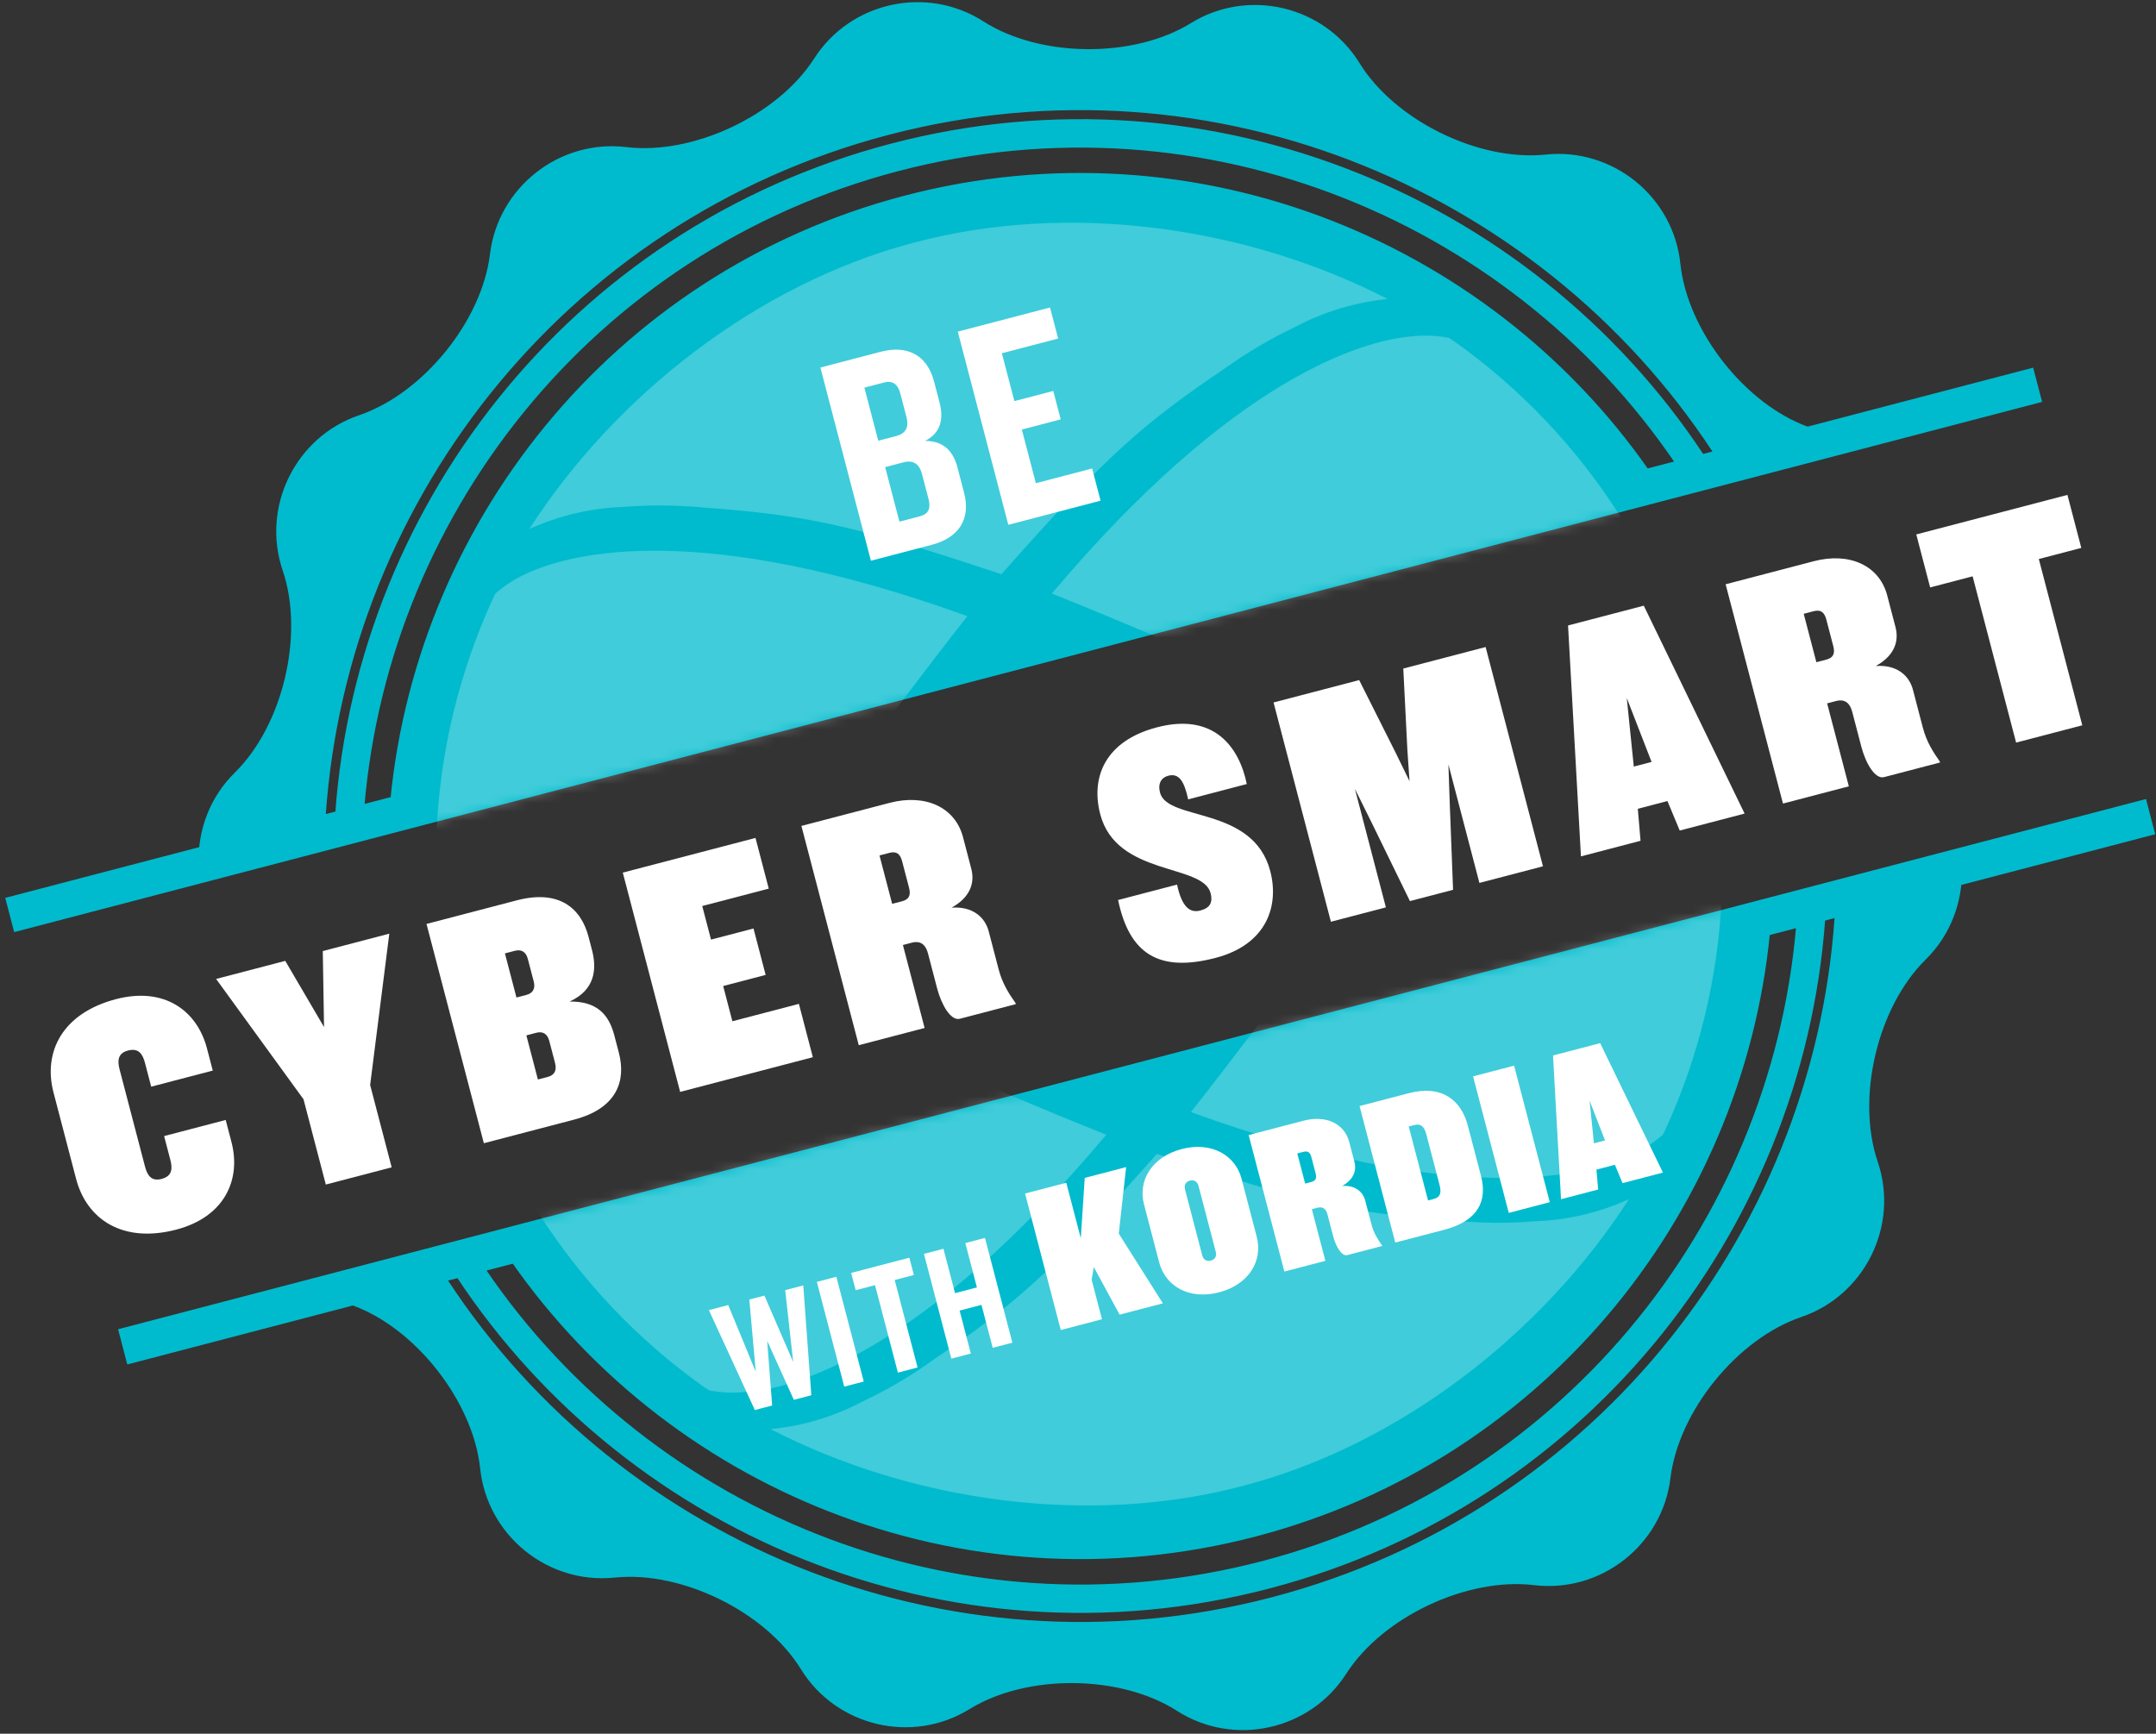 <svg width="235" height="189" viewBox="0 0 235 189" fill="none" xmlns="http://www.w3.org/2000/svg">
<rect x="0" y="0" width="235" height="189" fill="#333333" stroke="none"/>
<g clip-path="url(#clip0_100_315)">
<path d="M221.611 40.079L0.57 97.882L1.546 101.615L222.587 43.812L221.611 40.079Z" fill="#00BBCD"/>
<path d="M233.912 87.105L12.871 144.908L13.875 148.748L234.916 90.945L233.912 87.105Z" fill="#00BBCD"/>
<path d="M136.859 167.507C168.829 159.147 190.658 131.386 193.057 100.156L54.884 136.289C72.275 162.344 104.9 175.865 136.87 167.504L136.859 167.507ZM96.897 14.691C132.563 5.364 168.991 21.001 187.605 50.709L199.392 47.626C198.677 47.208 197.927 46.833 197.117 46.544C190.202 44.065 183.923 36.05 183.156 28.748C182.399 21.444 175.791 16.089 168.476 16.849C161.175 17.616 152.031 13.123 148.183 6.871C144.324 0.623 136.053 -1.338 129.804 2.521C123.556 6.38 113.375 6.293 107.19 2.331C101.004 -1.632 92.697 0.191 88.737 6.387C84.775 12.572 75.566 16.914 68.276 16.036C60.987 15.158 54.297 20.402 53.408 27.695C52.53 34.984 46.118 42.893 39.153 45.262C32.2 47.627 28.453 55.259 30.818 62.213C33.184 69.166 30.837 79.076 25.6 84.22C22.857 86.918 21.551 90.521 21.65 94.107L35.41 90.508C37.099 55.491 61.209 24.024 96.886 14.694L96.897 14.691ZM98.63 21.321C66.66 29.681 44.831 57.442 42.421 88.675L180.605 52.539C163.214 26.484 130.601 12.96 98.63 21.321ZM48.898 137.854C67.34 167.036 103.21 182.364 138.342 173.177C173.474 163.99 197.259 133.062 199.043 98.591L195.892 99.415C193.766 132.181 171.024 161.439 137.561 170.19C104.097 178.94 69.943 164.561 52.049 137.03L48.887 137.857L48.898 137.854ZM200.068 98.323C198.383 133.35 174.27 164.807 138.604 174.134C102.938 183.461 66.498 167.827 47.884 138.119L36.097 141.202C36.812 141.62 37.574 141.992 38.372 142.284C45.288 144.763 51.566 152.778 52.334 160.08C53.101 167.381 59.698 172.739 67.002 171.982C74.307 171.225 83.447 175.708 87.298 181.97C91.157 188.219 99.428 190.18 105.677 186.321C111.926 182.462 122.107 182.548 128.292 186.511C134.477 190.474 142.784 188.651 146.744 182.455C150.707 176.269 159.916 171.927 167.205 172.805C174.505 173.681 181.184 168.439 182.073 161.147C182.959 153.844 189.364 145.949 196.328 143.58C203.281 141.214 207.029 133.582 204.663 126.629C202.297 119.675 204.648 109.776 209.882 104.621C212.624 101.924 213.93 98.32 213.843 94.732L200.071 98.333L200.068 98.323ZM97.147 15.651C62.016 24.838 38.242 55.763 36.446 90.237L39.608 89.41C41.734 56.644 64.479 27.397 97.943 18.646C131.407 9.896 165.557 24.264 183.451 51.795L186.602 50.971C168.16 21.789 132.291 6.461 97.159 15.648L97.147 15.651Z" fill="#00BBCD"/>
<path d="M226.857 59.731L222.227 60.942L226.967 79.068L219.752 80.954L215.012 62.828L210.382 64.039L208.871 58.261L225.346 53.952L226.857 59.731Z" fill="white"/>
<path d="M211.462 83.123L205.36 84.718C204.355 84.981 203.336 83.138 202.886 81.415L201.891 77.611C201.675 76.785 201.2 76.142 200.123 76.424L199.154 76.677L201.52 85.722L194.341 87.6L188.09 63.695L197.709 61.179C201.55 60.175 204.841 61.615 205.704 64.918L206.605 68.363C206.99 69.835 206.567 71.441 204.456 72.607C206.712 72.439 208.093 73.611 208.506 75.191L209.595 79.354C209.989 80.862 210.703 81.979 211.434 83.015L211.462 83.123ZM199.825 70.443L199.065 67.536C198.839 66.674 198.396 66.445 197.678 66.633L196.601 66.915L197.981 72.191L199.058 71.909C199.776 71.722 200.05 71.305 199.825 70.443Z" fill="white"/>
<path d="M190.158 88.693L183.087 90.542L181.748 87.326L178.518 88.171L178.816 91.659L172.32 93.358L170.914 68.186L179.169 66.028L190.158 88.693ZM180.019 83.062L177.316 76.099L178.081 83.569L180.019 83.062Z" fill="white"/>
<path d="M168.181 94.441L161.253 96.252L157.874 83.331L158.019 87.55L158.382 97.003L153.68 98.233L149.548 89.765L147.681 85.996L151.06 98.918L145.066 100.485L138.814 76.581L148.147 74.14L152.147 82.106L153.638 85.167L153.403 81.777L152.956 72.882L161.93 70.536L168.181 94.441Z" fill="white"/>
<path d="M138.457 94.966C139.442 98.735 138.093 102.961 132.494 104.425C126.284 106.049 123.094 103.968 121.87 98.115L128.295 96.434C128.835 98.939 129.724 99.55 130.836 99.26C131.913 98.978 132.212 98.363 131.95 97.358C131.105 94.127 121.699 95.552 119.925 88.768C118.873 84.748 120.441 80.772 126.112 79.289C132.322 77.665 135.071 81.433 135.898 85.473L129.509 87.144C129.092 85.258 128.56 84.247 127.339 84.567C126.585 84.764 126.178 85.407 126.441 86.412C127.267 89.57 136.589 87.823 138.457 94.966Z" fill="white"/>
<path d="M110.724 109.466L104.622 111.062C103.617 111.324 102.598 109.482 102.148 107.759L101.153 103.954C100.937 103.129 100.462 102.486 99.385 102.768L98.416 103.021L100.781 112.066L93.603 113.943L87.352 90.038L96.971 87.523C100.811 86.519 104.102 87.959 104.966 91.261L105.867 94.707C106.252 96.178 105.828 97.785 103.717 98.95C105.974 98.782 107.355 99.955 107.768 101.534L108.856 105.698C109.251 107.205 109.964 108.322 110.696 109.358L110.724 109.466ZM99.087 96.787L98.326 93.879C98.101 93.018 97.658 92.789 96.94 92.976L95.863 93.258L97.243 98.534L98.32 98.253C99.037 98.065 99.312 97.648 99.087 96.787Z" fill="white"/>
<path d="M88.599 115.252L74.134 119.034L67.883 95.129L82.348 91.347L83.793 96.874L76.543 98.77L77.5 102.431L82.13 101.221L83.454 106.281L78.824 107.492L79.828 111.333L87.078 109.437L88.599 115.252Z" fill="white"/>
<path d="M67.454 114.761C68.27 117.884 67.204 120.847 62.574 122.057L52.739 124.629L46.488 100.724L56.323 98.153C60.953 96.942 63.333 99.004 64.15 102.127L64.525 103.562C65.088 105.716 64.824 107.932 62.084 109.186C65.026 109.145 66.355 110.561 66.956 112.859L67.454 114.761ZM58.173 106.987L57.535 104.547C57.319 103.721 56.794 103.475 56.112 103.653L55.036 103.935L56.293 108.744L57.37 108.463C58.052 108.284 58.389 107.813 58.173 106.987ZM60.501 115.889L59.872 113.484C59.656 112.658 59.132 112.412 58.45 112.59L57.373 112.872L58.63 117.682L59.707 117.4C60.389 117.222 60.726 116.75 60.501 115.889Z" fill="white"/>
<path d="M42.434 101.784L40.345 118.283L42.691 127.256L35.513 129.134L33.082 119.837L23.555 106.721L31.092 104.75L35.319 111.966L35.184 103.68L42.434 101.784Z" fill="white"/>
<path d="M25.229 124.499C26.308 128.626 24.453 132.678 19.213 134.048C13.362 135.578 9.446 132.921 8.292 128.506L5.833 119.102C4.678 114.687 6.792 110.453 12.643 108.923C17.883 107.553 21.474 110.141 22.563 114.305L23.192 116.71L16.48 118.465L15.804 115.881C15.56 114.947 15.138 114.214 13.954 114.524C12.805 114.824 12.796 115.67 13.04 116.603L15.8 127.156C16.044 128.089 16.466 128.823 17.614 128.522C18.799 128.212 18.808 127.366 18.564 126.433L17.888 123.849L24.6 122.094L25.229 124.499Z" fill="white"/>
<path d="M181.256 127.83L176.854 128.981L176.02 126.979L174.009 127.505L174.195 129.676L170.15 130.734L169.275 115.063L174.415 113.719L181.256 127.83ZM174.944 124.324L173.261 119.989L173.737 124.639L174.944 124.324Z" fill="white"/>
<path d="M168.924 131.055L164.454 132.224L160.562 117.342L165.033 116.173L168.924 131.055Z" fill="white"/>
<path d="M161.425 128.193C162.15 130.964 161.064 133.11 157.422 134.063L152.081 135.459L148.189 120.578L153.53 119.181C157.172 118.229 159.263 119.926 159.994 122.719L161.425 128.193ZM156.904 129.161L155.478 123.709C155.262 122.882 154.932 122.443 154.128 122.653L153.547 122.805L155.656 130.872L156.237 130.72C157.041 130.51 157.12 129.988 156.904 129.161Z" fill="white"/>
<path d="M150.652 135.833L146.853 136.826C146.227 136.99 145.593 135.843 145.313 134.77L144.693 132.402C144.559 131.888 144.263 131.488 143.593 131.663L142.99 131.821L144.462 137.452L139.993 138.62L136.102 123.739L142.09 122.173C144.481 121.547 146.53 122.444 147.067 124.5L147.628 126.645C147.868 127.561 147.604 128.561 146.29 129.287C147.695 129.182 148.554 129.912 148.811 130.895L149.489 133.487C149.735 134.426 150.179 135.121 150.634 135.766L150.652 135.833ZM143.407 127.94L142.934 126.13C142.794 125.593 142.518 125.451 142.071 125.568L141.4 125.743L142.259 129.028L142.93 128.852C143.377 128.735 143.547 128.476 143.407 127.94Z" fill="white"/>
<path d="M136.987 134.847C137.665 137.439 136.124 140.038 132.884 140.885C129.622 141.739 127.028 140.22 126.35 137.628L124.691 131.282C124.019 128.713 125.537 126.119 128.8 125.266C132.04 124.419 134.655 125.931 135.327 128.501L136.987 134.847ZM132.511 136.447L130.641 129.297C130.519 128.827 130.169 128.585 129.699 128.707C129.23 128.83 129.044 129.213 129.167 129.682L131.036 136.833C131.165 137.324 131.509 137.545 131.978 137.422C132.448 137.299 132.64 136.939 132.511 136.447Z" fill="white"/>
<path d="M126.75 142.084L122.035 143.317L119.223 138.132L118.986 139.507L120.113 143.819L115.622 144.994L111.73 130.112L116.222 128.938L117.805 134.993L118.233 128.412L122.747 127.231L121.945 134.483L126.75 142.084Z" fill="white"/>
<path d="M110.347 146.373L108.204 146.934L106.979 142.252L104.596 142.875L105.82 147.557L103.694 148.113L100.707 136.692L102.833 136.136L104.098 140.972L106.482 140.349L105.217 135.513L107.361 134.952L110.347 146.373Z" fill="white"/>
<path d="M99.612 138.994L97.52 139.541L100.013 149.076L97.869 149.636L95.376 140.102L93.267 140.653L92.773 138.767L99.118 137.108L99.612 138.994Z" fill="white"/>
<path d="M94.148 150.609L92.022 151.165L89.035 139.744L91.162 139.188L94.148 150.609Z" fill="white"/>
<path d="M87.555 140.132L88.432 152.104L86.529 152.602L83.622 146.18L84.162 153.221L82.276 153.714L77.266 142.822L79.375 142.271L82.377 149.547L81.673 141.67L83.319 141.239L86.458 148.48L85.583 140.647L87.555 140.132Z" fill="white"/>
<path d="M119.959 54.582L109.904 57.212L104.396 36.152L114.452 33.522L115.337 36.906L109.202 38.51L110.567 43.727L114.804 42.62L115.614 45.718L111.377 46.826L112.907 52.676L119.041 51.072L119.959 54.582Z" fill="white"/>
<path d="M105.081 53.709C105.85 56.65 104.445 58.639 101.567 59.391L94.927 61.128L89.42 40.068L95.997 38.348C98.875 37.596 101.051 38.682 101.811 41.591L102.407 43.868C102.878 45.67 102.538 47.212 100.835 48.063C102.864 48.072 103.899 49.187 104.362 50.958L105.081 53.709ZM98.809 45.484L98.123 42.86C97.875 41.911 97.315 41.45 96.335 41.706L94.216 42.26L95.729 48.046L97.69 47.534C98.702 47.269 99.099 46.591 98.809 45.484ZM101.212 54.416L100.493 51.666C100.204 50.559 99.517 50.13 98.505 50.395L96.482 50.924L98.036 56.869L100.25 56.29C101.23 56.033 101.469 55.397 101.212 54.416Z" fill="white"/>
<g opacity="0.5">
<mask id="mask0_100_315" style="mask-type:alpha" maskUnits="userSpaceOnUse" x="24" y="4" width="185" height="181">
<g opacity="0.5">
<path d="M197.02 96.78L55.52 133.78L69.519 184.78L208.52 141.28L197.02 96.78Z" fill="#D9D9D9"/>
<path d="M165.52 4.28L24.02 41.28L41.02 91.28L182.52 54.28L165.52 4.28Z" fill="#D9D9D9"/>
</g>
</mask>
<g mask="url(#mask0_100_315)">
<path d="M57.731 62.383C56.371 62.949 55.113 63.731 54.004 64.7L53.65 65.433C50.032 73.377 47.973 81.942 47.586 90.663C47.523 91.781 47.505 92.902 47.5 94.019C54.542 91.799 65.6 95.052 79.975 100.677C83.817 95.924 88.034 90.244 92.1 84.763C96.5 78.846 100.816 73.053 105.443 67.176C76.332 56.631 62.392 60.308 57.731 62.383Z" fill="white"/>
<path d="M48.403 99.644C48.194 99.746 47.993 99.863 47.801 99.994C48.14 104.05 48.824 108.07 49.847 112.01L49.941 112.361C51.029 116.404 52.477 120.342 54.267 124.128C54.499 124.145 54.732 124.146 54.963 124.129C60.886 123.571 76.729 105.256 76.729 105.256C76.729 105.256 53.865 97.21 48.403 99.644Z" fill="white"/>
<path d="M99.653 26.443L99.342 26.526C82.55 31.026 67.107 43.047 57.693 57.669C60.912 56.208 64.385 55.391 67.917 55.263C70.866 55.028 73.831 55.053 76.776 55.338C87.495 56.132 92.6 57.068 109.153 62.602C120.738 49.485 124.691 46.122 133.56 40.123C135.968 38.403 138.523 36.899 141.195 35.628C144.318 33.972 147.734 32.944 151.252 32.6C135.789 24.643 116.391 21.958 99.599 26.458" fill="white"/>
<path d="M153.572 36.699C155.032 36.511 156.513 36.559 157.958 36.842L158.631 37.299C165.737 42.37 171.802 48.758 176.498 56.117C177.111 57.054 177.687 58.016 178.25 58.98C171.042 60.579 163.092 68.926 153.455 80.985C147.751 78.789 141.26 75.978 134.998 73.265C128.229 70.341 121.594 67.481 114.648 64.705C134.628 41.007 148.553 37.218 153.572 36.699Z" fill="white"/>
<path d="M158.592 83.321C158.592 83.321 181.487 91.271 186.891 88.78C187.1 88.678 187.302 88.561 187.493 88.43C187.151 84.257 186.436 80.123 185.357 76.077L185.263 75.725C184.178 71.802 182.761 67.979 181.027 64.297C180.795 64.279 180.563 64.278 180.331 64.295C174.405 64.839 158.592 83.321 158.592 83.321Z" fill="white"/>
<path d="M81.655 151.698C80.197 151.892 78.717 151.848 77.273 151.568L76.6 151.111C69.494 146.04 63.429 139.652 58.733 132.293C58.12 131.356 57.547 130.408 56.984 129.443C64.189 127.831 72.14 119.484 81.78 107.439C87.483 109.635 93.971 112.432 100.237 115.158C107.006 118.083 113.64 120.942 120.583 123.705C100.631 147.454 86.706 151.243 81.629 151.763" fill="white"/>
<path d="M135.943 161.86L135.632 161.944C118.84 166.443 99.459 163.768 83.992 155.798C87.511 155.46 90.929 154.431 94.049 152.77C96.727 151.51 99.283 150.006 101.684 148.275C110.569 142.228 114.522 138.865 126.091 125.795C142.682 131.363 147.787 132.299 158.468 133.06C161.412 133.358 164.378 133.383 167.327 133.135C170.86 133.014 174.335 132.196 177.551 130.729C168.141 145.364 152.681 157.375 135.889 161.875" fill="white"/>
<path d="M177.516 126.013C178.875 125.45 180.134 124.673 181.246 123.71L181.6 122.977C185.219 115.033 187.278 106.468 187.664 97.747C187.727 96.629 187.749 95.522 187.754 94.405C180.709 96.611 169.65 93.358 155.279 87.746C151.437 92.5 147.217 98.166 143.154 103.66C138.754 109.577 134.438 115.371 129.807 121.234C158.96 131.826 172.914 128.145 177.571 126.057" fill="white"/>
</g>
</g>
</g>
<defs>
<clipPath id="clip0_100_315">
<rect width="235" height="189" fill="white"/>
</clipPath>
</defs>
</svg>
